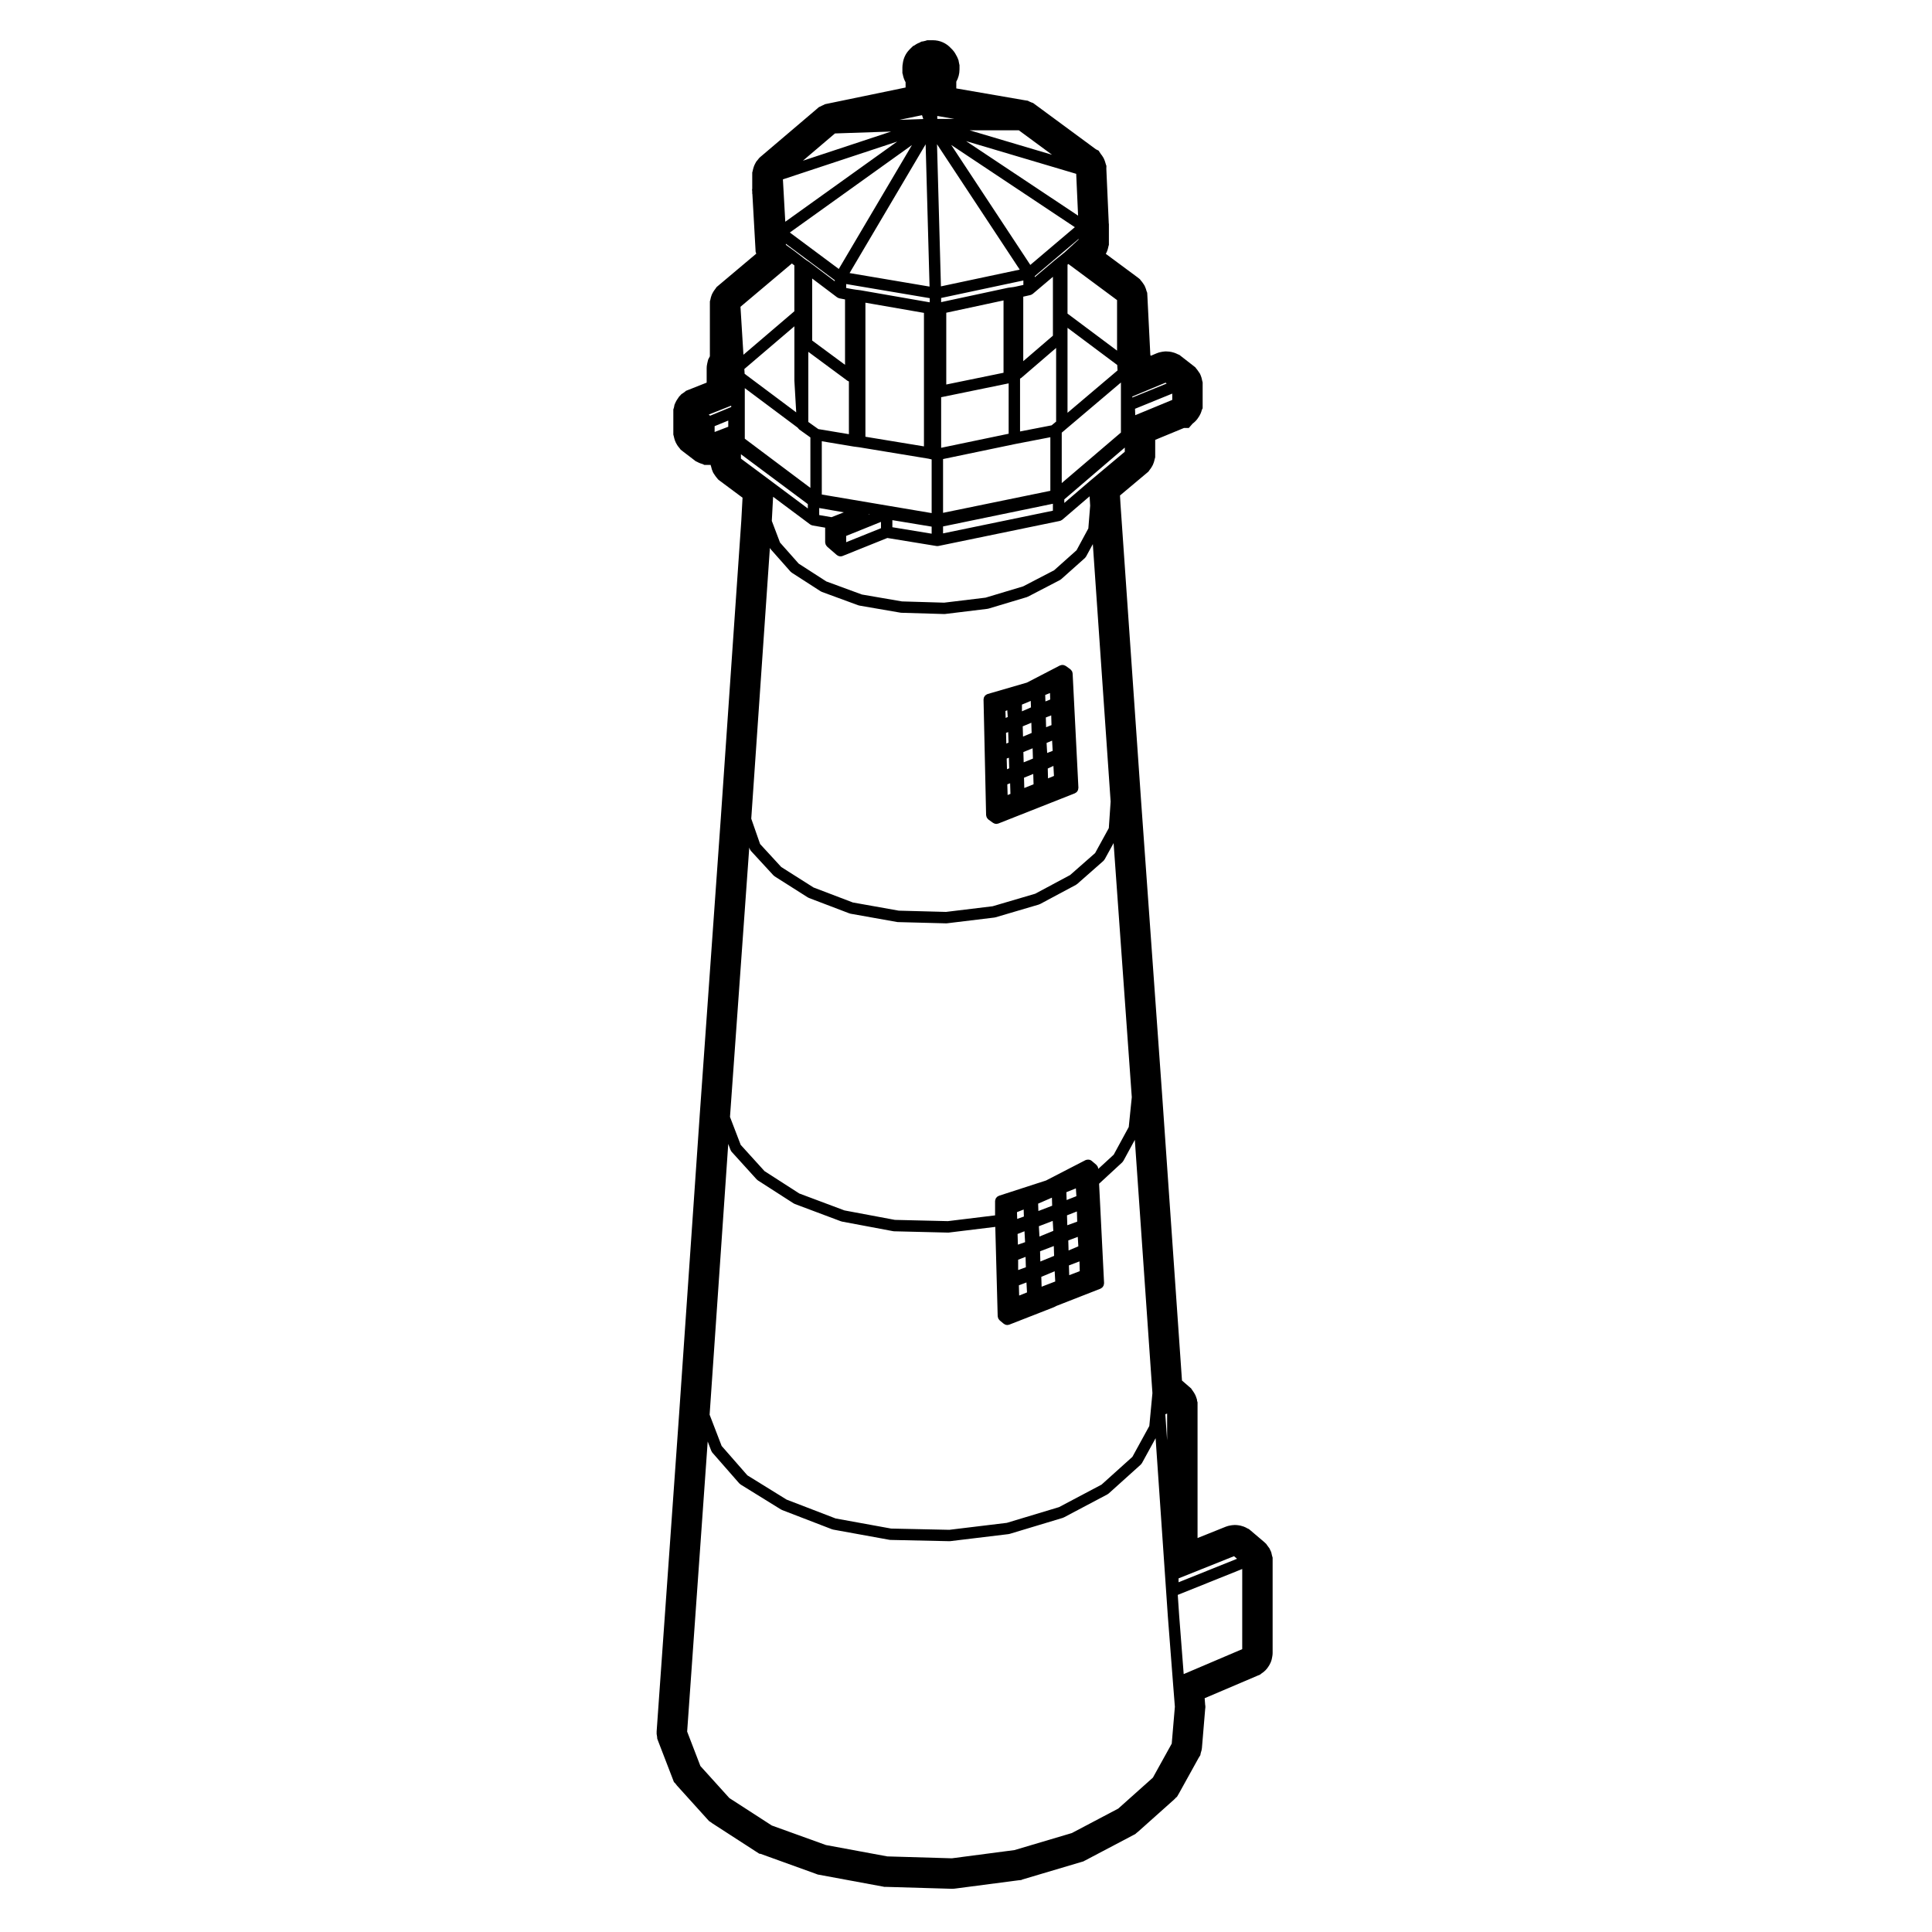 <?xml version="1.0" encoding="UTF-8"?>
<!-- Uploaded to: SVG Repo, www.svgrepo.com, Generator: SVG Repo Mixer Tools -->
<svg fill="#000000" width="800px" height="800px" version="1.1" viewBox="144 144 512 512" xmlns="http://www.w3.org/2000/svg">
 <g>
  <path d="m428.24 322.42c-0.004-0.09-0.031-0.168-0.055-0.258-0.016-0.051-0.004-0.105-0.031-0.152-0.004-0.023-0.023-0.035-0.035-0.055-0.016-0.031-0.031-0.059-0.047-0.09-0.047-0.082-0.102-0.145-0.156-0.215-0.051-0.07-0.098-0.125-0.156-0.188-0.016-0.012-0.035-0.02-0.051-0.035-0.031-0.023-0.047-0.066-0.082-0.09l-1.188-0.852c-0.059-0.039-0.121-0.051-0.188-0.086-0.105-0.055-0.195-0.105-0.312-0.137-0.09-0.023-0.172-0.023-0.266-0.031-0.102-0.004-0.195-0.023-0.309-0.004-0.105 0.012-0.195 0.051-0.301 0.086-0.07 0.023-0.141 0.023-0.211 0.066l-8.711 4.516-10.398 3.023c-0.023 0.012-0.047 0.031-0.07 0.039-0.031 0.012-0.066 0.012-0.102 0.023-0.074 0.035-0.133 0.086-0.203 0.133-0.074 0.047-0.152 0.09-0.211 0.145-0.02 0.016-0.051 0.02-0.066 0.039-0.004 0-0.004 0.012-0.012 0.012-0.051 0.055-0.082 0.121-0.121 0.18-0.055 0.074-0.109 0.145-0.152 0.23-0.012 0.031-0.035 0.051-0.051 0.082-0.02 0.059-0.02 0.117-0.035 0.176 0 0.012 0 0.016-0.004 0.02-0.02 0.098-0.047 0.18-0.051 0.277 0 0.039-0.016 0.074-0.016 0.105v0.02l0.68 30.605c0 0.035 0.02 0.07 0.023 0.105 0.012 0.105 0.035 0.195 0.066 0.297 0.023 0.09 0.055 0.176 0.102 0.266 0.047 0.082 0.102 0.152 0.156 0.227 0.066 0.082 0.125 0.156 0.207 0.223 0.035 0.023 0.051 0.066 0.086 0.086l1.195 0.855c0.004 0.004 0.02 0.004 0.023 0.012 0.016 0.012 0.031 0.012 0.047 0.02 0.047 0.031 0.086 0.047 0.133 0.07 0.047 0.023 0.102 0.055 0.152 0.074 0.16 0.066 0.332 0.102 0.508 0.105h0.016 0.016 0.031c0.055 0 0.105-0.031 0.156-0.039 0.117-0.016 0.238-0.02 0.352-0.07l20.234-7.992c0.016-0.004 0.023-0.02 0.039-0.023 0.105-0.047 0.195-0.109 0.289-0.18 0.07-0.055 0.145-0.098 0.207-0.156 0.066-0.07 0.105-0.156 0.16-0.238 0.055-0.082 0.109-0.156 0.145-0.246 0.035-0.082 0.039-0.168 0.055-0.258 0.023-0.105 0.051-0.211 0.051-0.324 0-0.02 0.012-0.031 0.012-0.051l-1.531-30.27c0-0.031-0.016-0.059-0.02-0.078zm-17.789 10.004 0.488-0.195 0.121 1.789-0.551 0.238zm0.156 5.797 0.578-0.215 0.086 2.797-0.586 0.258zm0.176 6.801 0.586-0.215 0.082 2.801-0.586 0.25zm0.246 9.668-0.082-2.836 0.746-0.277 0.082 2.812zm3.797-23.965 2.332-0.973 0.059 1.715-2.394 1.043zm0.203 5.762 2.289-0.953 0.074 2.711-2.281 0.953zm0.176 6.812 2.449-0.992 0.082 2.727-2.449 0.992zm0.242 9.531-0.074-2.731 2.449-0.992 0.082 2.731zm5.543-24.656 1.27-0.516 0.059 1.723-1.27 0.504zm0.164 5.965 1.43-0.551 0.074 2.578-1.43 0.555zm0.199 6.75 1.465-0.613 0.152 2.707-1.461 0.559zm0.383 9.387-0.07-2.609 1.5-0.691 0.145 2.656z"/>
  <path d="m481.09 556.22c-0.031-0.176-0.074-0.383-0.141-0.621l-0.055-0.238-0.125-0.281-0.047-0.109-0.059-0.117-0.098-0.215-0.031-0.051-0.156-0.328-0.172-0.203c-0.098-0.145-0.176-0.258-0.223-0.312-0.059-0.09-0.137-0.195-0.238-0.316l-0.156-0.246-0.492-0.457-0.082-0.082-0.082-0.07-3.406-2.891-0.539-0.453-0.48-0.227c-0.23-0.137-0.543-0.309-0.945-0.453-0.586-0.215-1.074-0.293-1.285-0.324-0.332-0.051-0.672-0.086-1.02-0.086h-0.059l-0.074 0.004c-0.473 0.012-0.875 0.082-1.152 0.137-0.281 0.047-0.68 0.133-1.129 0.312l-7.481 3.004v-35.961l-0.125-0.402-0.031-0.352-0.258-0.746c-0.031-0.098-0.07-0.195-0.117-0.301l-0.004-0.023-0.016-0.02c-0.051-0.105-0.105-0.223-0.168-0.332-0.156-0.301-0.312-0.539-0.453-0.73-0.066-0.102-0.137-0.215-0.23-0.332l-0.016-0.031-0.012-0.012c-0.02-0.02-0.031-0.039-0.051-0.059l-0.207-0.332-0.352-0.309-0.082-0.082-0.156-0.117-0.059-0.051-1.789-1.551-5.246-75.512-5.613-78.398-5.438-78.359-0.133-2.277 6.992-5.863 0.555-0.469 0.242-0.352c0.141-0.18 0.246-0.324 0.312-0.414 0.145-0.203 0.383-0.535 0.609-1.008 0.238-0.504 0.344-0.941 0.395-1.152 0.031-0.105 0.07-0.258 0.105-0.43l0.121-0.398 0.004-0.797v-3.859l7.609-3.141h1.293l1.012-1.16c0.277-0.203 0.535-0.434 0.781-0.68 0.328-0.328 0.57-0.672 0.734-0.938 0.16-0.227 0.406-0.59 0.613-1.074 0.137-0.328 0.246-0.66 0.328-0.977l0.203-0.398v-6.871l-0.117-0.414c-0.02-0.098-0.035-0.176-0.055-0.258-0.055-0.289-0.141-0.684-0.328-1.125l-0.066-0.156-0.012-0.02-0.137-0.324-0.102-0.145-0.031-0.059-0.102-0.133c-0.102-0.156-0.191-0.293-0.273-0.398-0.117-0.18-0.297-0.422-0.523-0.68l-0.191-0.266-0.641-0.504-3.023-2.352-0.551-0.434-0.5-0.207c-0.215-0.109-0.52-0.258-0.875-0.371-0.52-0.18-0.969-0.246-1.184-0.277l-0.074-0.012-0.098-0.012c-0.277-0.035-0.523-0.051-0.777-0.051h-0.137l-0.18 0.004c-0.438 0.031-0.789 0.098-1.074 0.156-0.398 0.074-0.766 0.18-1.133 0.336l-1.598 0.672c-0.031-0.117-0.059-0.227-0.09-0.332l-0.777-15.547-0.047-0.832-0.172-0.438c-0.016-0.055-0.031-0.105-0.047-0.156-0.059-0.238-0.16-0.59-0.359-1.02l-0.137-0.293-0.156-0.258c-0.176-0.289-0.324-0.484-0.398-0.578l-0.039-0.055-0.074-0.098c-0.066-0.082-0.176-0.215-0.324-0.383l-0.23-0.312-0.586-0.469-8.449-6.258c0.098-0.16 0.188-0.344 0.277-0.543 0.191-0.438 0.293-0.82 0.348-1.113 0.02-0.105 0.051-0.207 0.074-0.324l0.121-0.387v-5.551l-0.031-0.105-0.648-14.523 0.02-0.758-0.156-0.441c-0.059-0.238-0.121-0.441-0.18-0.609-0.066-0.211-0.152-0.473-0.289-0.754l-0.074-0.168-0.137-0.258c-0.227-0.402-0.465-0.711-0.656-0.934l-0.574-0.883-0.715-0.355-16.031-11.812-0.625-0.457-0.418-0.141c-0.195-0.102-0.379-0.176-0.57-0.246l-0.402-0.211-0.852-0.133-18.105-3.129v-1.797c0.555-0.973 0.852-2.082 0.852-3.238v-1.141l-0.074-0.309c-0.035-0.215-0.074-0.422-0.133-0.641l-0.035-0.281-0.246-0.629c-0.121-0.289-0.246-0.527-0.371-0.734-0.352-0.715-0.836-1.359-1.422-1.898-1.238-1.352-2.941-2.106-4.781-2.106h-1.496l-0.438 0.145c-0.109 0.02-0.211 0.051-0.301 0.07-0.086 0.02-0.176 0.039-0.277 0.07l-0.551 0.09-0.438 0.25c-0.551 0.207-1.062 0.488-1.531 0.828l-0.227 0.09-0.742 0.734-0.215 0.223c-0.977 1.004-1.586 2.293-1.754 3.688-0.055 0.289-0.102 0.637-0.102 1.039v1.496l0.098 0.297c0.125 0.75 0.383 1.465 0.75 2.117v1.395l-20.621 4.266-0.727 0.152-0.363 0.191c-0.281 0.109-0.555 0.246-0.836 0.402l-0.414 0.176-0.637 0.551-14.742 12.535-0.156 0.125-0.102 0.102-0.203 0.191-0.059 0.074-0.035 0.035-0.039 0.055c-0.172 0.188-0.312 0.367-0.418 0.523l-0.203 0.23-0.332 0.598c-0.039 0.074-0.09 0.176-0.141 0.297l-0.016 0.031-0.105 0.242-0.031 0.078-0.023 0.082c-0.152 0.395-0.227 0.734-0.277 0.984-0.012 0.059-0.023 0.117-0.035 0.176l-0.121 0.406-0.004 0.762v3.566l-0.047 0.191 0.047 0.57v0.527l0.039 0.125 0.82 14.59 0.035 0.684 0.141 0.418c0.004 0.035 0.016 0.07 0.023 0.102l-9.961 8.387-0.551 0.465-0.195 0.293c-0.188 0.227-0.328 0.434-0.434 0.59-0.141 0.195-0.316 0.473-0.488 0.816l-0.09 0.176-0.125 0.316c-0.156 0.387-0.23 0.75-0.281 1.008-0.012 0.055-0.023 0.109-0.039 0.176l-0.117 0.398-0.004 0.766v13.801c-0.082 0.125-0.156 0.277-0.23 0.434l-0.223 0.438-0.105 0.418c-0.059 0.215-0.105 0.406-0.133 0.574-0.059 0.25-0.16 0.742-0.16 1.34v3.773l-4.707 1.867-0.785 0.309-0.328 0.289c-0.066 0.047-0.121 0.09-0.176 0.121-0.121 0.074-0.277 0.18-0.449 0.316l-0.25 0.156-0.367 0.402-0.25 0.25-0.109 0.176c-0.16 0.207-0.289 0.398-0.383 0.562-0.156 0.227-0.332 0.523-0.488 0.887l-0.238 0.539-0.07 0.371c-0.039 0.156-0.066 0.301-0.09 0.43l-0.145 0.43v6.676l0.117 0.414c0.051 0.277 0.109 0.492 0.145 0.621 0.059 0.207 0.172 0.621 0.406 1.102 0.25 0.516 0.523 0.875 0.641 1.031 0.105 0.133 0.227 0.297 0.383 0.473l0.238 0.324 0.594 0.473 2.934 2.242 0.492 0.379 0.359 0.152 0.016 0.016 0.066 0.031c0.195 0.105 0.453 0.238 0.77 0.352 0.211 0.086 0.43 0.145 0.645 0.207l0.418 0.211h1.211c0.152 0 0.301 0 0.453-0.012v0.07l0.137 0.414c0.02 0.086 0.039 0.156 0.055 0.215 0.059 0.277 0.156 0.621 0.328 1.008l0.16 0.367 0.191 0.301c0.133 0.223 0.258 0.398 0.363 0.535 0.137 0.203 0.316 0.441 0.562 0.711l0.152 0.207 0.301 0.238 0.074 0.07 0.105 0.07 0.133 0.102 5.894 4.387-0.324 6-5.43 78.805-5.613 79.078-0.012 0.176v0.012l-5.426 78.719-5.949 83.992-0.012 0.18v0.703l0.047 0.227c0.016 0.137 0.035 0.246 0.051 0.332 0.004 0.059 0.016 0.137 0.031 0.215l0.023 0.402 0.266 0.719 0.062 0.156 0.004 0.012 3.68 9.551 0.418 1.094 0.328 0.309c0.141 0.207 0.309 0.422 0.5 0.637l7.996 8.852 0.508 0.555 0.297 0.18c0.16 0.133 0.344 0.273 0.555 0.402l11.508 7.445 0.922 0.594 0.406 0.059c0.012 0.012 0.02 0.012 0.031 0.016l14.594 5.269 0.086 0.031 0.152 0.07 0.145 0.035 0.207 0.074 0.258 0.031 0.082 0.02 16.605 3.074c0.086 0.016 0.176 0.035 0.273 0.047l0.25 0.066h0.082l0.52 0.004 17.215 0.504h0.148c0.367 0 0.672-0.02 0.988-0.07l16.645-2.176 0.734-0.07 0.348-0.152 15.504-4.606 0.656-0.191 0.238-0.145c0.051-0.02 0.102-0.039 0.145-0.07l0.082-0.035 0.07-0.039 12.586-6.629 0.625-0.328 0.242-0.227c0.16-0.117 0.336-0.258 0.52-0.422l9.445-8.434c0.211-0.188 0.387-0.371 0.535-0.551l0.277-0.215 0.527-0.898 5.231-9.445 0.438-0.699 0.105-0.551c0.047-0.137 0.074-0.258 0.105-0.359 0.012-0.047 0.02-0.086 0.035-0.133l0.066-0.188 0.074-0.438 0.035-0.191 0.016-0.195 0.852-10.203-0.004-0.039 0.055-0.258-0.016-0.211 0.02-0.23-0.059-0.289-0.004-0.09-0.133-1.723 14.027-5.977 0.023-0.012 0.645-0.266 0.301-0.25c0.43-0.273 0.805-0.574 1.145-0.922 0.352-0.352 0.59-0.699 0.754-0.961 0.145-0.215 0.395-0.59 0.598-1.078 0.258-0.621 0.363-1.148 0.422-1.562 0.066-0.324 0.098-0.648 0.098-0.977v-25.242l-0.121-0.418c-0.023-0.051-0.039-0.102-0.051-0.152zm-27.789-37.613v7.109l-0.48-6.926zm1.359-270.3v1.672l-9.809 4.051-0.059-1.699zm-1.586-6.121c0.07 0 0.141 0.012 0.215 0.016-0.09-0.012-0.172-0.023-0.262-0.016h0.047zm-8.996 6.894 8.801-3.668 0.301 0.23-9.105 3.707zm-1.996 14.637-8.984 7.535c-0.004 0-0.004 0-0.004 0.004-0.004 0.004-0.012 0.004-0.012 0.004l-7.031 6.027v-0.945l16.031-13.734zm-3.754 92.703-0.48 7.031-3.633 6.621-6.625 5.824-9.246 4.949-11.281 3.32-12.363 1.5-12.516-0.332-12.168-2.168-10.43-3.977-8.551-5.422-5.602-6.09-2.344-6.723 4.941-71.77c0.059 0.125 0.117 0.262 0.215 0.367l5.266 5.953c0.039 0.047 0.102 0.066 0.145 0.105 0.059 0.051 0.102 0.109 0.168 0.156l7.652 4.934c0.031 0.023 0.07 0.016 0.105 0.035 0.066 0.035 0.117 0.09 0.191 0.117l9.699 3.562c0.055 0.02 0.105 0.02 0.16 0.031 0.035 0.012 0.066 0.035 0.105 0.039l10.879 1.879c0.066 0.012 0.133 0.016 0.195 0.02h0.016l0.039 0.008h0.016 0.004l11.348 0.336h0.047c0.059 0 0.121-0.004 0.18-0.012l11.227-1.367c0.031 0 0.051-0.02 0.082-0.031 0.059-0.012 0.109-0.004 0.172-0.02l10.203-3.059c0.059-0.02 0.102-0.059 0.152-0.086 0.035-0.016 0.074-0.004 0.109-0.023l8.504-4.418c0.051-0.031 0.09-0.082 0.133-0.105 0.059-0.039 0.121-0.059 0.172-0.105l6.289-5.606c0.105-0.102 0.176-0.215 0.25-0.328 0.02-0.035 0.055-0.047 0.074-0.082l1.785-3.289zm2.727-97.793-15.684 13.391v-13.359l15.684-13.289zm-0.891-16.465-13.262 11.234v-22.52l13.176 9.848zm-0.133-18.633v13.391l-13.129-9.812v-12.965l0.227-0.18zm-10.195-16.051-3.715 3.414-1.672 1.34c-0.004 0-0.004 0.004-0.004 0.004l-0.848 0.676c0 0.004-0.004 0.012-0.012 0.016-0.012 0.004-0.016 0.004-0.02 0.016l-5.34 4.516v-0.289l11.609-9.844zm-14.629 12.027-1.875 0.418v0.004l-0.746 0.145-1.324 0.168c-0.023 0-0.039 0.02-0.066 0.02-0.02 0.004-0.039 0-0.059 0l-17.73 3.809v-1.102l21.793-4.637 0.004 1.176zm1.84 2.691c0.031-0.004 0.051-0.023 0.082-0.035 0.051-0.016 0.098-0.023 0.141-0.039 0.066-0.031 0.117-0.07 0.176-0.105 0.066-0.035 0.133-0.066 0.191-0.109 0.016-0.012 0.039-0.02 0.055-0.031l5.34-4.519v15.598l-7.859 6.758v-17.094zm5.305 37.672v14.199l-28.434 5.84v-14.254l19.18-3.996zm-12.406-36.254v19.172l-15.176 3.113v-19.023zm-16.379 25.621 17.738-3.641v13.348l-17.891 3.727v-13.422c0.051-0.004 0.094-0.004 0.152-0.012zm0.352 34.277 29.109-6.012v1.84l-29.109 6.012zm28.766-26.793-8.363 1.621v-14c0.031-0.016 0.055-0.039 0.082-0.051 0.086-0.051 0.172-0.086 0.246-0.145l9.234-7.941v19.523zm-8.676-78.184 8.797 6.481-21.824-6.481zm15.195 11.531 0.5 11.082-29.684-19.75zm-0.367 14.141-11.793 10-20.969-31.801zm-36.449-29.477 4.516 0.781h-4.516zm21.848 40.719-20.879 4.438-1.039-37.668zm-22.074 73.246c0.074 0.012 0.145 0.02 0.215 0.02h0.031c0.102 0 0.203-0.012 0.309-0.031l32.133-6.629c0.035-0.012 0.059-0.031 0.098-0.039 0.055-0.016 0.105-0.02 0.152-0.039 0.066-0.031 0.105-0.07 0.168-0.102 0.07-0.039 0.137-0.07 0.195-0.117 0.02-0.016 0.051-0.02 0.07-0.039l7.219-6.191 0.152 2.484-0.484 6.027-3.125 5.785-5.945 5.305-8.203 4.262-9.961 2.992-10.977 1.328-11.18-0.332-10.621-1.828-9.426-3.465-7.332-4.727-4.941-5.582-2.176-5.738 0.344-6.387 9.809 7.32c0.016 0.012 0.035 0.016 0.051 0.031 0.047 0.031 0.105 0.051 0.156 0.082 0.055 0.031 0.105 0.059 0.16 0.086 0.066 0.023 0.133 0.039 0.203 0.055 0.023 0.012 0.051 0.031 0.082 0.031l3.336 0.578v3.883c0 0.02 0.012 0.035 0.012 0.051 0 0.105 0.035 0.211 0.066 0.312 0.02 0.09 0.031 0.176 0.07 0.262 0.035 0.082 0.098 0.141 0.145 0.223 0.059 0.09 0.117 0.176 0.195 0.25 0.016 0.016 0.02 0.035 0.035 0.047l2.551 2.211c0.035 0.031 0.074 0.039 0.109 0.07 0.047 0.031 0.09 0.051 0.137 0.082 0.059 0.039 0.117 0.082 0.188 0.105 0.176 0.07 0.352 0.105 0.539 0.105 0.004 0 0.012 0.012 0.016 0.012 0.188 0 0.379-0.039 0.562-0.109l11.855-4.769zm-37.645-43.949c0 0.016-0.004 0.031-0.004 0.047l0.492 8.488-13.668-10.219-0.082-1.27 13.262-11.32v14.234c-0.008 0.008 0 0.023 0 0.039zm6.348 12.965-2.656-1.891v-18.582l10.344 7.648c0.066 0.051 0.137 0.07 0.207 0.105 0.055 0.023 0.105 0.059 0.16 0.082 0.016 0.012 0.031 0.02 0.047 0.023v13.965zm0.234 20.918 6.523 1.145-3.266 1.281-3.258-0.559zm6.844-37.949-8.711-6.438v-16.438l6.59 4.973c0.012 0.012 0.023 0.016 0.039 0.023 0.051 0.031 0.105 0.051 0.16 0.082 0 0 0 0.004 0.004 0.004 0.055 0.031 0.105 0.066 0.168 0.09 0.059 0.023 0.117 0.035 0.176 0.055 0.023 0.004 0.051 0.023 0.082 0.031l1.492 0.289zm-1.656-25.406-12.973-9.656 32.363-23.18zm-1.066 2.981v0.289l-6.59-4.973c-0.012-0.012-0.023-0.012-0.039-0.02-0.016-0.012-0.02-0.023-0.035-0.035l-0.996-0.66-0.465-0.344c0-0.004 0-0.012-0.004-0.012-0.012-0.012-0.023-0.02-0.039-0.031l-0.109-0.082-2.211-1.703c-0.004-0.012-0.012-0.012-0.016-0.012-0.012-0.012-0.012-0.016-0.02-0.02l-2.43-1.762-0.004-0.289zm-23.844 28.605 14.012 10.473c0.035 0.066 0.09 0.117 0.137 0.176 0.066 0.086 0.125 0.156 0.211 0.227 0.031 0.023 0.051 0.066 0.086 0.09l2.938 2.098v13.371l-17.383-13.035zm36.09 35.445v1.672l-9.227 3.715v-1.668zm-3.301-1.93c0.016-0.016 0.023-0.035 0.039-0.051 0.035-0.031 0.059-0.059 0.09-0.098l0.156 0.023zm6.32 3.344v-1.875l10.41 1.719v1.867zm10.41-17.969v14.223l-29.113-4.922v-14.121l8.445 1.41c0.012 0.004 0.023 0 0.035 0.004 0.004 0 0.016 0.004 0.02 0.004l1.359 0.172h0.004l18.398 3.031zm-17.551-6.012v-35.523l15.512 2.699v35.379zm17.047-35.621-18.297-3.188c-0.012 0-0.02 0.004-0.031 0-0.012 0-0.023-0.012-0.035-0.012l-1.359-0.172-0.945-0.152-1.48-0.277v-1.043l22.148 3.742-0.004 1.102zm-1.09-41.879 1.039 37.707-21.195-3.582zm-0.961-7.715 0.336 1.023-6.328 0.215zm-23.07 4.84 14.887-0.504-23.383 7.731zm16.496 2.152-29.66 21.246-0.629-11.23zm-44.773 75.578-3.613 1.387v-1.547l3.613-1.48zm-4.82-2.922-0.344-0.309 5.934-2.352 0.02 0.348zm21.676-40.348 0.66 0.504v12.16l-13.492 11.523-0.785-12.711zm-13.496 51.711v-1.16l17.73 13.215v1.16l-9.656-7.203c0-0.004 0-0.004-0.004-0.012zm2.207 103.06 0.133 0.383v0.004c0.004 0.02 0.023 0.039 0.035 0.066 0.059 0.152 0.145 0.293 0.246 0.406 0.016 0.02 0.016 0.035 0.031 0.051l5.953 6.465c0.039 0.051 0.102 0.066 0.145 0.105 0.055 0.047 0.09 0.105 0.156 0.152l8.836 5.606c0.035 0.02 0.074 0.012 0.105 0.031 0.059 0.031 0.105 0.082 0.168 0.105l10.715 4.082c0.051 0.02 0.102 0.016 0.145 0.031 0.047 0.012 0.082 0.039 0.121 0.051l12.41 2.211c0.074 0.012 0.145 0.016 0.215 0.02h0.012 0.02 0.02 0.004l12.707 0.332h0.039c0.059 0 0.121 0 0.18-0.012l12.586-1.527c0.031-0.004 0.055-0.02 0.086-0.031 0.055-0.012 0.105-0.012 0.16-0.02l11.562-3.406c0.059-0.02 0.105-0.059 0.156-0.09 0.047-0.016 0.09-0.012 0.125-0.031l9.527-5.098c0.051-0.031 0.086-0.074 0.125-0.105 0.051-0.031 0.105-0.051 0.156-0.09l6.969-6.133c0.105-0.09 0.172-0.207 0.242-0.316 0.023-0.035 0.066-0.047 0.086-0.086l2.379-4.324 4.82 67.34-0.805 7.898-3.984 7.332-4.086 3.762v-0.004c0-0.012-0.004-0.02-0.012-0.023 0-0.09-0.039-0.172-0.059-0.25-0.02-0.07-0.012-0.141-0.039-0.207-0.004-0.02-0.02-0.031-0.031-0.051-0.012-0.02-0.012-0.039-0.02-0.059-0.035-0.074-0.102-0.133-0.145-0.203-0.059-0.082-0.105-0.16-0.172-0.227-0.016-0.012-0.02-0.023-0.035-0.035-0.012-0.012-0.012-0.02-0.02-0.023l-1.195-1.02s-0.004 0-0.004-0.004c-0.156-0.125-0.328-0.223-0.52-0.289-0.035-0.012-0.07-0.004-0.105-0.012-0.207-0.055-0.418-0.051-0.629-0.012-0.137 0.023-0.281 0.051-0.402 0.109-0.012 0-0.012 0-0.016 0.004l-10.438 5.387-12.461 4.039c-0.02 0.004-0.035 0.023-0.055 0.035-0.086 0.031-0.156 0.082-0.23 0.117-0.066 0.039-0.133 0.07-0.191 0.117-0.031 0.02-0.055 0.047-0.082 0.07-0.07 0.059-0.109 0.137-0.168 0.207-0.039 0.055-0.09 0.09-0.121 0.141-0.004 0.012-0.004 0.02-0.012 0.031-0.016 0.031-0.023 0.055-0.039 0.086-0.035 0.082-0.051 0.168-0.074 0.258v0.004c-0.02 0.074-0.055 0.141-0.066 0.223-0.004 0.031 0.004 0.059 0.004 0.09-0.004 0.02-0.016 0.039-0.016 0.066v3.762l-12.504 1.527-14.047-0.332-13.367-2.508-11.957-4.481-9.227-5.934-6.309-6.953-2.84-7.41zm86.828 96.453 0.082 2.699-2.625 0.953-0.082-2.625zm-2.723-3.027-0.07-2.074 2.523-1.023 0.137 2.074zm2.953 9.758 0.152 2.508-2.59 1.098-0.074-2.66zm0.453 6.504 0.074 2.586-2.793 1.066-0.082-2.586zm-7.09-10.73 0.156 2.641-3.672 1.5-0.156-2.731zm-3.801-2.621-0.066-1.957 3.652-1.582 0.066 2.137zm4.086 9.277 0.082 2.609-3.648 1.496-0.074-2.707zm0.23 6.684 0.152 2.711-3.613 1.387-0.082-2.613zm-8-10.598 0.16 2.891-1.906 0.66-0.086-2.832zm-1.93-3.266-0.059-1.797 1.773-0.699 0.059 1.859zm0.246 10.805 1.969-0.746 0.082 2.742-2.047 0.746v-2.742zm2.207 6.027 0.145 2.641-2.082 0.832-0.074-2.711zm-79.031-36.703 0.613 1.605c0.012 0.02 0.031 0.023 0.035 0.047 0.066 0.152 0.141 0.309 0.258 0.434l6.629 7.309c0.039 0.047 0.102 0.059 0.145 0.102 0.055 0.051 0.098 0.109 0.156 0.156l9.523 6.121c0.035 0.02 0.074 0.012 0.105 0.031 0.066 0.035 0.109 0.09 0.176 0.105l12.242 4.594c0.051 0.016 0.098 0.012 0.141 0.023 0.039 0.012 0.07 0.035 0.109 0.047l13.602 2.551c0.074 0.016 0.156 0.02 0.23 0.02 0 0 0.004 0.004 0.012 0.004h0.016c0.004 0 0.016 0.004 0.02 0.004s0.004-0.004 0.012-0.004l14.242 0.344h0.035c0.059 0 0.121-0.004 0.18-0.012l12.289-1.5 0.637 23.668c0 0.016 0.012 0.031 0.012 0.047 0.004 0.105 0.047 0.215 0.074 0.316 0.02 0.086 0.035 0.172 0.07 0.246 0.039 0.082 0.102 0.141 0.145 0.211 0.07 0.09 0.125 0.18 0.207 0.258 0.016 0.012 0.02 0.031 0.039 0.047l1.023 0.852c0.023 0.02 0.059 0.031 0.09 0.051 0.039 0.031 0.082 0.051 0.117 0.07 0.012 0.012 0.02 0.012 0.031 0.02 0.059 0.035 0.117 0.082 0.18 0.105 0.172 0.066 0.348 0.105 0.523 0.105 0.012 0 0.016 0.012 0.02 0.012 0.004 0 0.012-0.004 0.012-0.004h0.016c0.035 0 0.066-0.02 0.102-0.023 0.141-0.012 0.289-0.023 0.43-0.082l11.73-4.586c0.02-0.012 0.039-0.031 0.059-0.039 0.02-0.012 0.047-0.004 0.07-0.016l0.344-0.172 0.004-0.004 0.172-0.09 0.105-0.055 11.656-4.559c0.02-0.004 0.031-0.023 0.051-0.031 0.102-0.047 0.18-0.109 0.266-0.172 0.082-0.059 0.156-0.102 0.215-0.168 0.07-0.07 0.105-0.145 0.16-0.227 0.055-0.09 0.109-0.156 0.152-0.258 0.031-0.082 0.039-0.168 0.055-0.258 0.023-0.105 0.055-0.207 0.051-0.316 0-0.02 0.012-0.035 0.012-0.055l-1.32-26.336 6.117-5.644c0.098-0.09 0.152-0.195 0.223-0.301 0.02-0.039 0.059-0.051 0.086-0.09l3.043-5.594 4.656 66.988v0.227l-0.816 8.621-4.484 8.176-8.176 7.359-11.27 5.965-13.836 4.168-15.246 1.844-15.418-0.332-14.699-2.676-12.992-4.996-10.398-6.434-6.82-7.793-3.184-8.277zm117.53 158.92-4.992 9.012-9.18 8.203-12.297 6.484-15.211 4.516-16.594 2.176-17.105-0.504-16.262-3.012-14.348-5.176-11.246-7.273-7.672-8.488-3.512-9.125 5.445-76.883 0.957 2.5c0.012 0.023 0.035 0.035 0.051 0.059 0.059 0.137 0.121 0.277 0.227 0.395l7.141 8.156c0.047 0.055 0.105 0.082 0.16 0.117 0.059 0.059 0.105 0.125 0.18 0.172l10.715 6.629c0.031 0.02 0.07 0.016 0.105 0.031 0.055 0.023 0.098 0.074 0.152 0.098l13.262 5.109c0.051 0.02 0.102 0.012 0.152 0.031 0.039 0.012 0.074 0.039 0.117 0.047l14.969 2.719c0.082 0.016 0.152 0.02 0.227 0.02l0.004 0.004h0.016c0.004 0 0.016 0.004 0.02 0.004s0.004-0.004 0.012-0.004l15.598 0.336h0.035c0.059 0 0.117 0 0.18-0.012l15.473-1.867c0.031-0.004 0.055-0.02 0.086-0.031 0.059-0.012 0.109-0.012 0.168-0.023l14.113-4.254c0.059-0.016 0.102-0.055 0.152-0.082 0.039-0.016 0.086-0.012 0.121-0.035l11.566-6.121c0.051-0.023 0.086-0.07 0.125-0.105 0.055-0.039 0.121-0.059 0.172-0.105l8.504-7.656c0.105-0.098 0.168-0.207 0.238-0.312 0.02-0.035 0.059-0.051 0.082-0.086l3.621-6.602 3.238 47.125v0.012l1.367 17.684v0.004l0.5 6.332zm16.758-52.91c0.09 0 0.172 0.016 0.262 0.031-0.102-0.016-0.188-0.035-0.281-0.031h0.02zm-14.949 9.117 14.691-5.879 0.805 0.684-15.496 6.227zm16.867 18.758-15.508 6.609-1.203-15.574-0.367-5.414 17.086-6.863-0.004 21.242z"/>
 </g>
</svg>